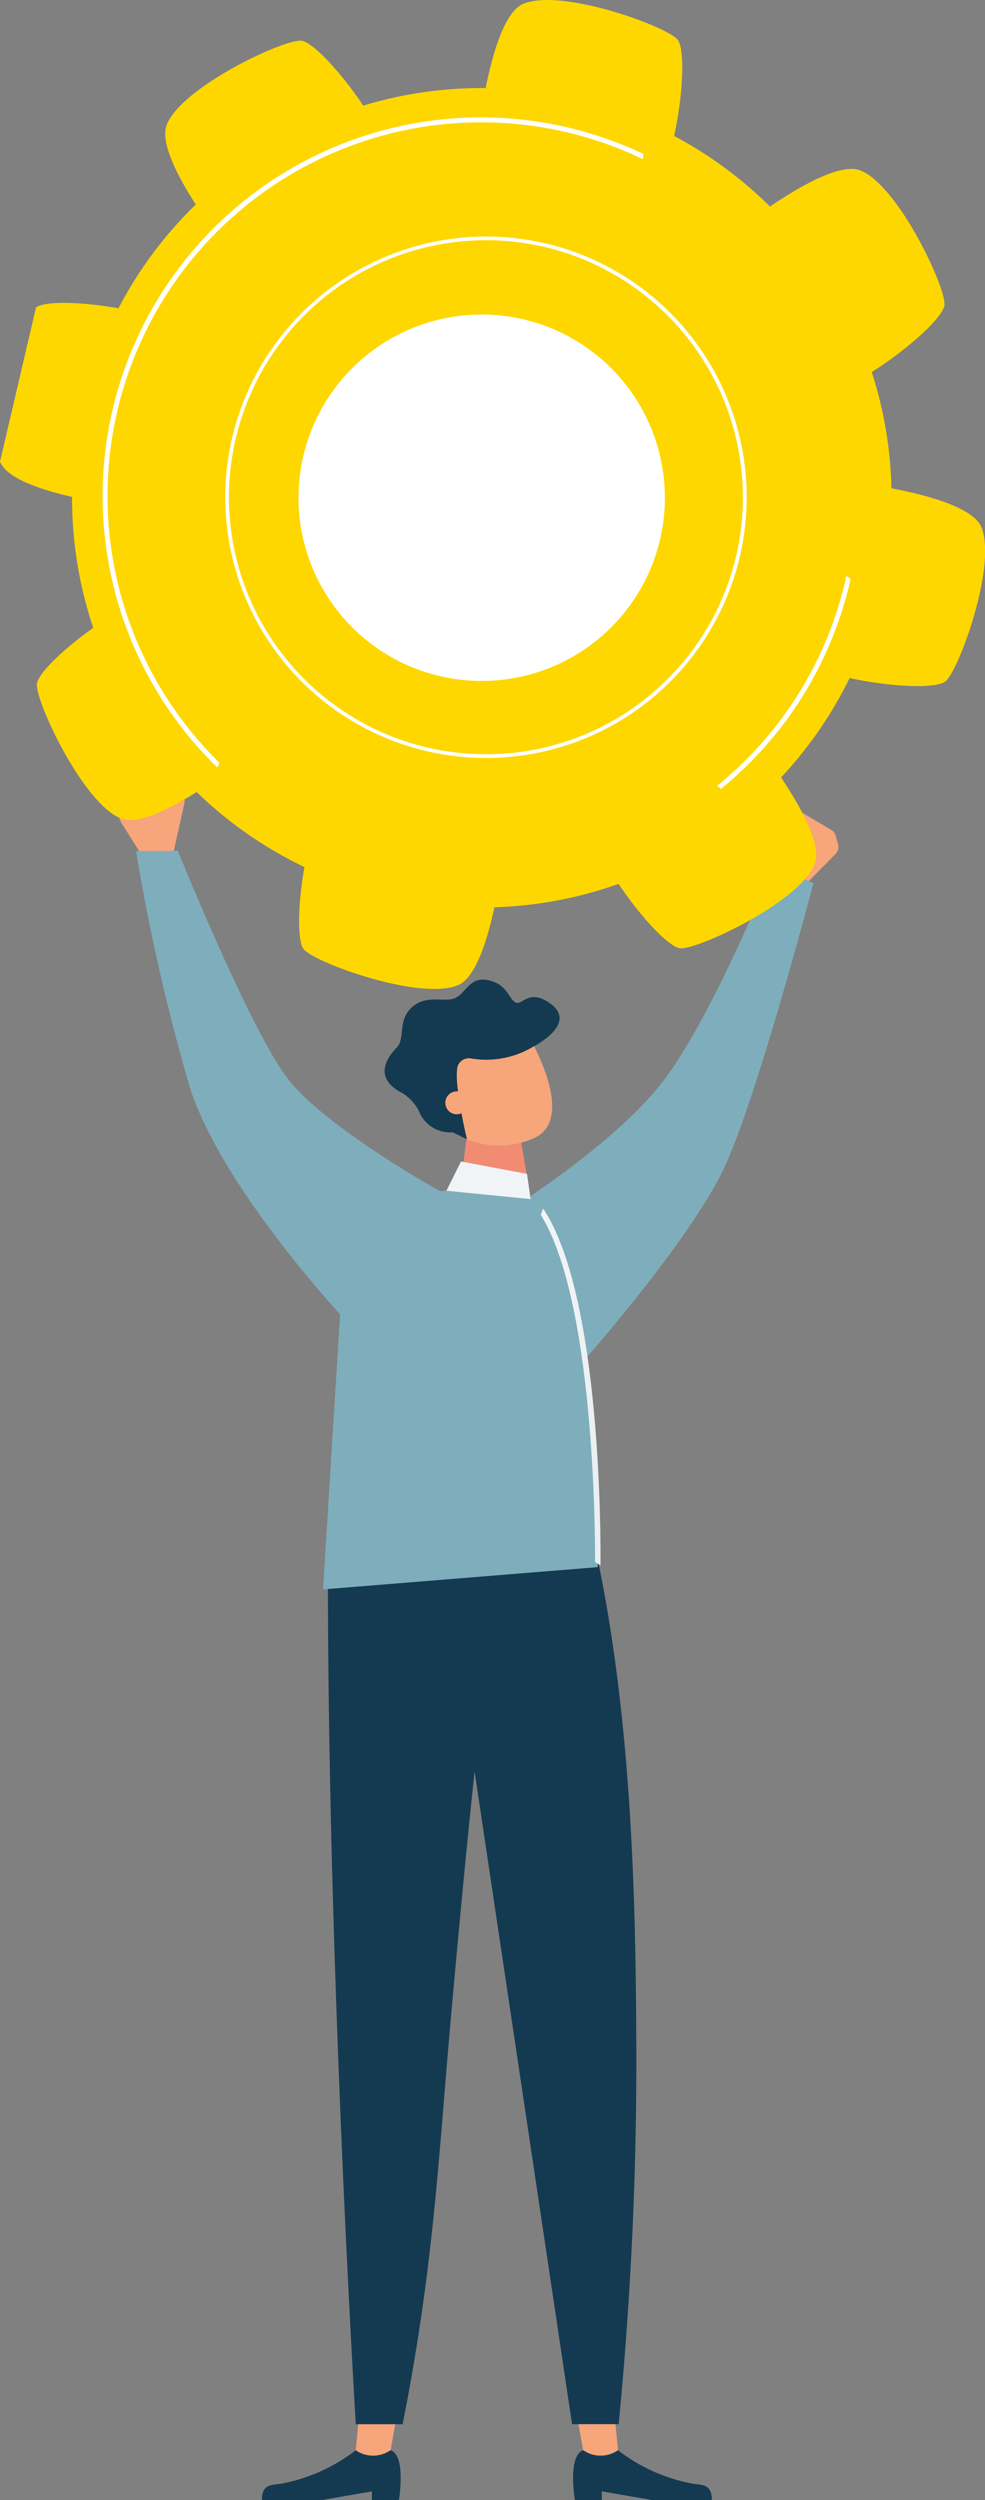 <svg xmlns="http://www.w3.org/2000/svg" xmlns:xlink="http://www.w3.org/1999/xlink" width="90.451" height="229.529" viewBox="0 0 90.451 229.529"><rect x="0" y="0" width="90.451" height="229.529" fill="#808080" stroke="none"/><defs><linearGradient id="a" x1="0.501" y1="-1.627" x2="7.29" y2="-1.627" gradientUnits="objectBoundingBox"><stop offset="0" stop-color="#f1f4f6"/><stop offset="1" stop-color="#7eaebc"/></linearGradient></defs><g transform="translate(-680.769 -53.233)"><path d="M737.52,278.192a15.921,15.921,0,0,0,6.536,3.005c1,.255,2.079-.085,2.079,1.565h-5.514l-4.585-.793v.793h-2.477s-.689-4.05.757-4.57Z" fill="#143a51"/><path d="M737.241,275.283l.279,2.909h0a2.8,2.8,0,0,1-3.034.1l-.17-.1-.514-2.909Z" fill="#f7a57a"/><path d="M713.436,278.192A15.911,15.911,0,0,1,706.9,281.2c-1,.255-2.079-.085-2.079,1.565h5.513l4.586-.793v.793H717.4s.69-4.05-.757-4.57Z" fill="#143a51"/><path d="M713.715,275.283l-.279,2.909h0a2.8,2.8,0,0,0,3.034.1l.17-.1.515-2.909Z" fill="#f7a57a"/><path d="M735.7,196.6c2.969,14.4,3.425,29.908,3.492,42.921a344.15,344.15,0,0,1-1.612,36.278H733.3l-8.949-59.917s-.976,8.911-2.3,24.021c-1.036,11.856-1.525,21.879-4.31,35.9h-4.3s-2.558-41.725-2.558-77.66C720.952,198.137,730.521,196.6,735.7,196.6Z" fill="#143a51"/><path d="M754.868,134.309l2.624-2.671a.943.943,0,0,0,.233-.894l-.2-.754a.943.943,0,0,0-.434-.573l-3.181-1.872a.942.942,0,0,0-1.159.16l-.319.333a.945.945,0,0,0-.262.654l.009,4.648Z" fill="#f7a57a"/><path d="M755.465,134.316s-4.917,18.764-7.992,25.7-13.617,18.742-13.617,18.742l-6.826-14.1s9.918-6.1,14.527-12.024,10.241-19.96,10.241-19.96Z" fill="#7eaebc"/><path d="M693.862,131.88l-1.99-3.172a.94.94,0,0,1-.036-.923l.355-.694a.946.946,0,0,1,.547-.467l3.508-1.146a.944.944,0,0,1,1.1.406l.239.393a.946.946,0,0,1,.116.695l-1.006,4.538Z" fill="#f7a57a"/><path d="M728.1,162.047c7.983,4.224,7.559,35.067,7.559,35.067l-25.225,2.044L712,173.9s-10.9-11.742-13.794-20.827a183.91,183.91,0,0,1-4.941-21.7l3.831-.03s6.588,16.307,10.039,20.85S721.183,162.6,721.183,162.6Z" fill="#7eaebc"/><path d="M735.414,196.65c.007-3.327-.144-24.1-4.989-31.89.077-.189.149-.379.218-.571,5.366,8.044,5.291,30.421,5.268,32.769C735.748,196.852,735.58,196.753,735.414,196.65Z" fill="url(#a)"/><path d="M723.038,162.081l.581-4.364,4.955.066.863,5.033a.97.97,0,0,1-.092.111A14,14,0,0,0,723.038,162.081Z" fill="#f18c72"/><path d="M720.114,149.647l1.946,6.584a1.059,1.059,0,0,1,1.241,1.086,1.271,1.271,0,0,1,.23.464,7.871,7.871,0,0,0,6.272-.048c4.024-1.824-.487-9.365-.487-9.365Z" fill="#f7a57a"/><path d="M719.2,155.165a4.191,4.191,0,0,0-1.513-1.589c-2.886-1.491-1.113-3.512-.473-4.181.708-.741.178-2.221,1.058-3.332,1.345-1.7,3.265-.737,4.279-1.189s1.333-2.023,3.056-1.647,1.845,1.629,2.462,2.02,1.186-1.239,3.08.012c2.881,1.9-1.356,4.035-1.356,4.035a8.378,8.378,0,0,1-5.772,1.116,1.1,1.1,0,0,0-1.184.612c-.521,1.249.81,6.812.81,6.812l-1.3-.641A3.1,3.1,0,0,1,719.2,155.165Z" fill="#143a51"/><path d="M721.862,155.1a1.053,1.053,0,1,0,.238-1.47A1.053,1.053,0,0,0,721.862,155.1Z" fill="#f7a57a"/><path d="M729.164,161.01l.329,2.313-7.73-.767,1.34-2.687Z" fill="#f1f4f6"/><path d="M680.769,95.627c.609,1.47,3.489,2.512,6.619,3.227a37.409,37.409,0,0,0,1.944,12.024c-2.952,2.094-5.083,4.261-5.172,5.138-.161,1.593,4.19,10.9,7.681,12.349,1.474.61,4.26-.7,6.986-2.414a37.332,37.332,0,0,0,9.9,6.89c-.652,3.677-.637,6.844-.067,7.543,1.012,1.24,10.673,4.747,14.163,3.3,1.553-.643,2.628-3.82,3.345-7.15a37.387,37.387,0,0,0,11.4-2.149c2.242,3.329,4.7,5.812,5.649,5.908,1.593.162,10.9-4.189,12.349-7.681.686-1.659-1.055-4.975-3.072-8a37.361,37.361,0,0,0,6.293-9.125c4.19.893,8.02.945,8.8.311,1.24-1.012,4.747-10.672,3.3-14.163-.715-1.725-4.555-2.861-8.257-3.57a37.419,37.419,0,0,0-1.809-10.669c3.707-2.365,6.572-5.13,6.675-6.15.161-1.592-4.19-10.9-7.681-12.349-1.721-.712-5.225,1.188-8.339,3.3a37.358,37.358,0,0,0-8.8-6.479c.9-4.206.956-8.059.32-8.838-1.012-1.241-10.672-4.748-14.163-3.3-1.645.681-2.754,4.2-3.469,7.74a37.351,37.351,0,0,0-11.238,1.61c-2.251-3.355-4.729-5.862-5.682-5.959-1.593-.161-10.9,4.19-12.349,7.681-.638,1.542.822,4.517,2.651,7.359a37.386,37.386,0,0,0-7.1,9.528c-3.688-.657-6.869-.643-7.57-.072" fill="gold"/><path d="M728.82,82.549a16.821,16.821,0,1,1-20.2,12.564A16.821,16.821,0,0,1,728.82,82.549Z" fill="#fff"/><path d="M730.828,75.571a23.939,23.939,0,1,1-28.747,17.881A23.966,23.966,0,0,1,730.828,75.571Zm-.078.331a23.6,23.6,0,1,0,17.627,28.339A23.625,23.625,0,0,0,730.75,75.9Z" fill="#fff"/><path d="M739.849,67.371c-.018.157-.034.315-.045.474a34.312,34.312,0,0,0-38.878,55.426v0c-.069.143-.131.287-.189.434a34.757,34.757,0,0,1,39.113-56.337Z" fill="#fff"/><path d="M746.62,125.378a34.143,34.143,0,0,0,11.766-18.805c.035-.15.06-.3.093-.452.132.088.268.167.4.248-.023.1-.039.2-.063.305a34.589,34.589,0,0,1-11.847,18.992Q746.8,125.518,746.62,125.378Z" fill="#fff"/></g></svg>
